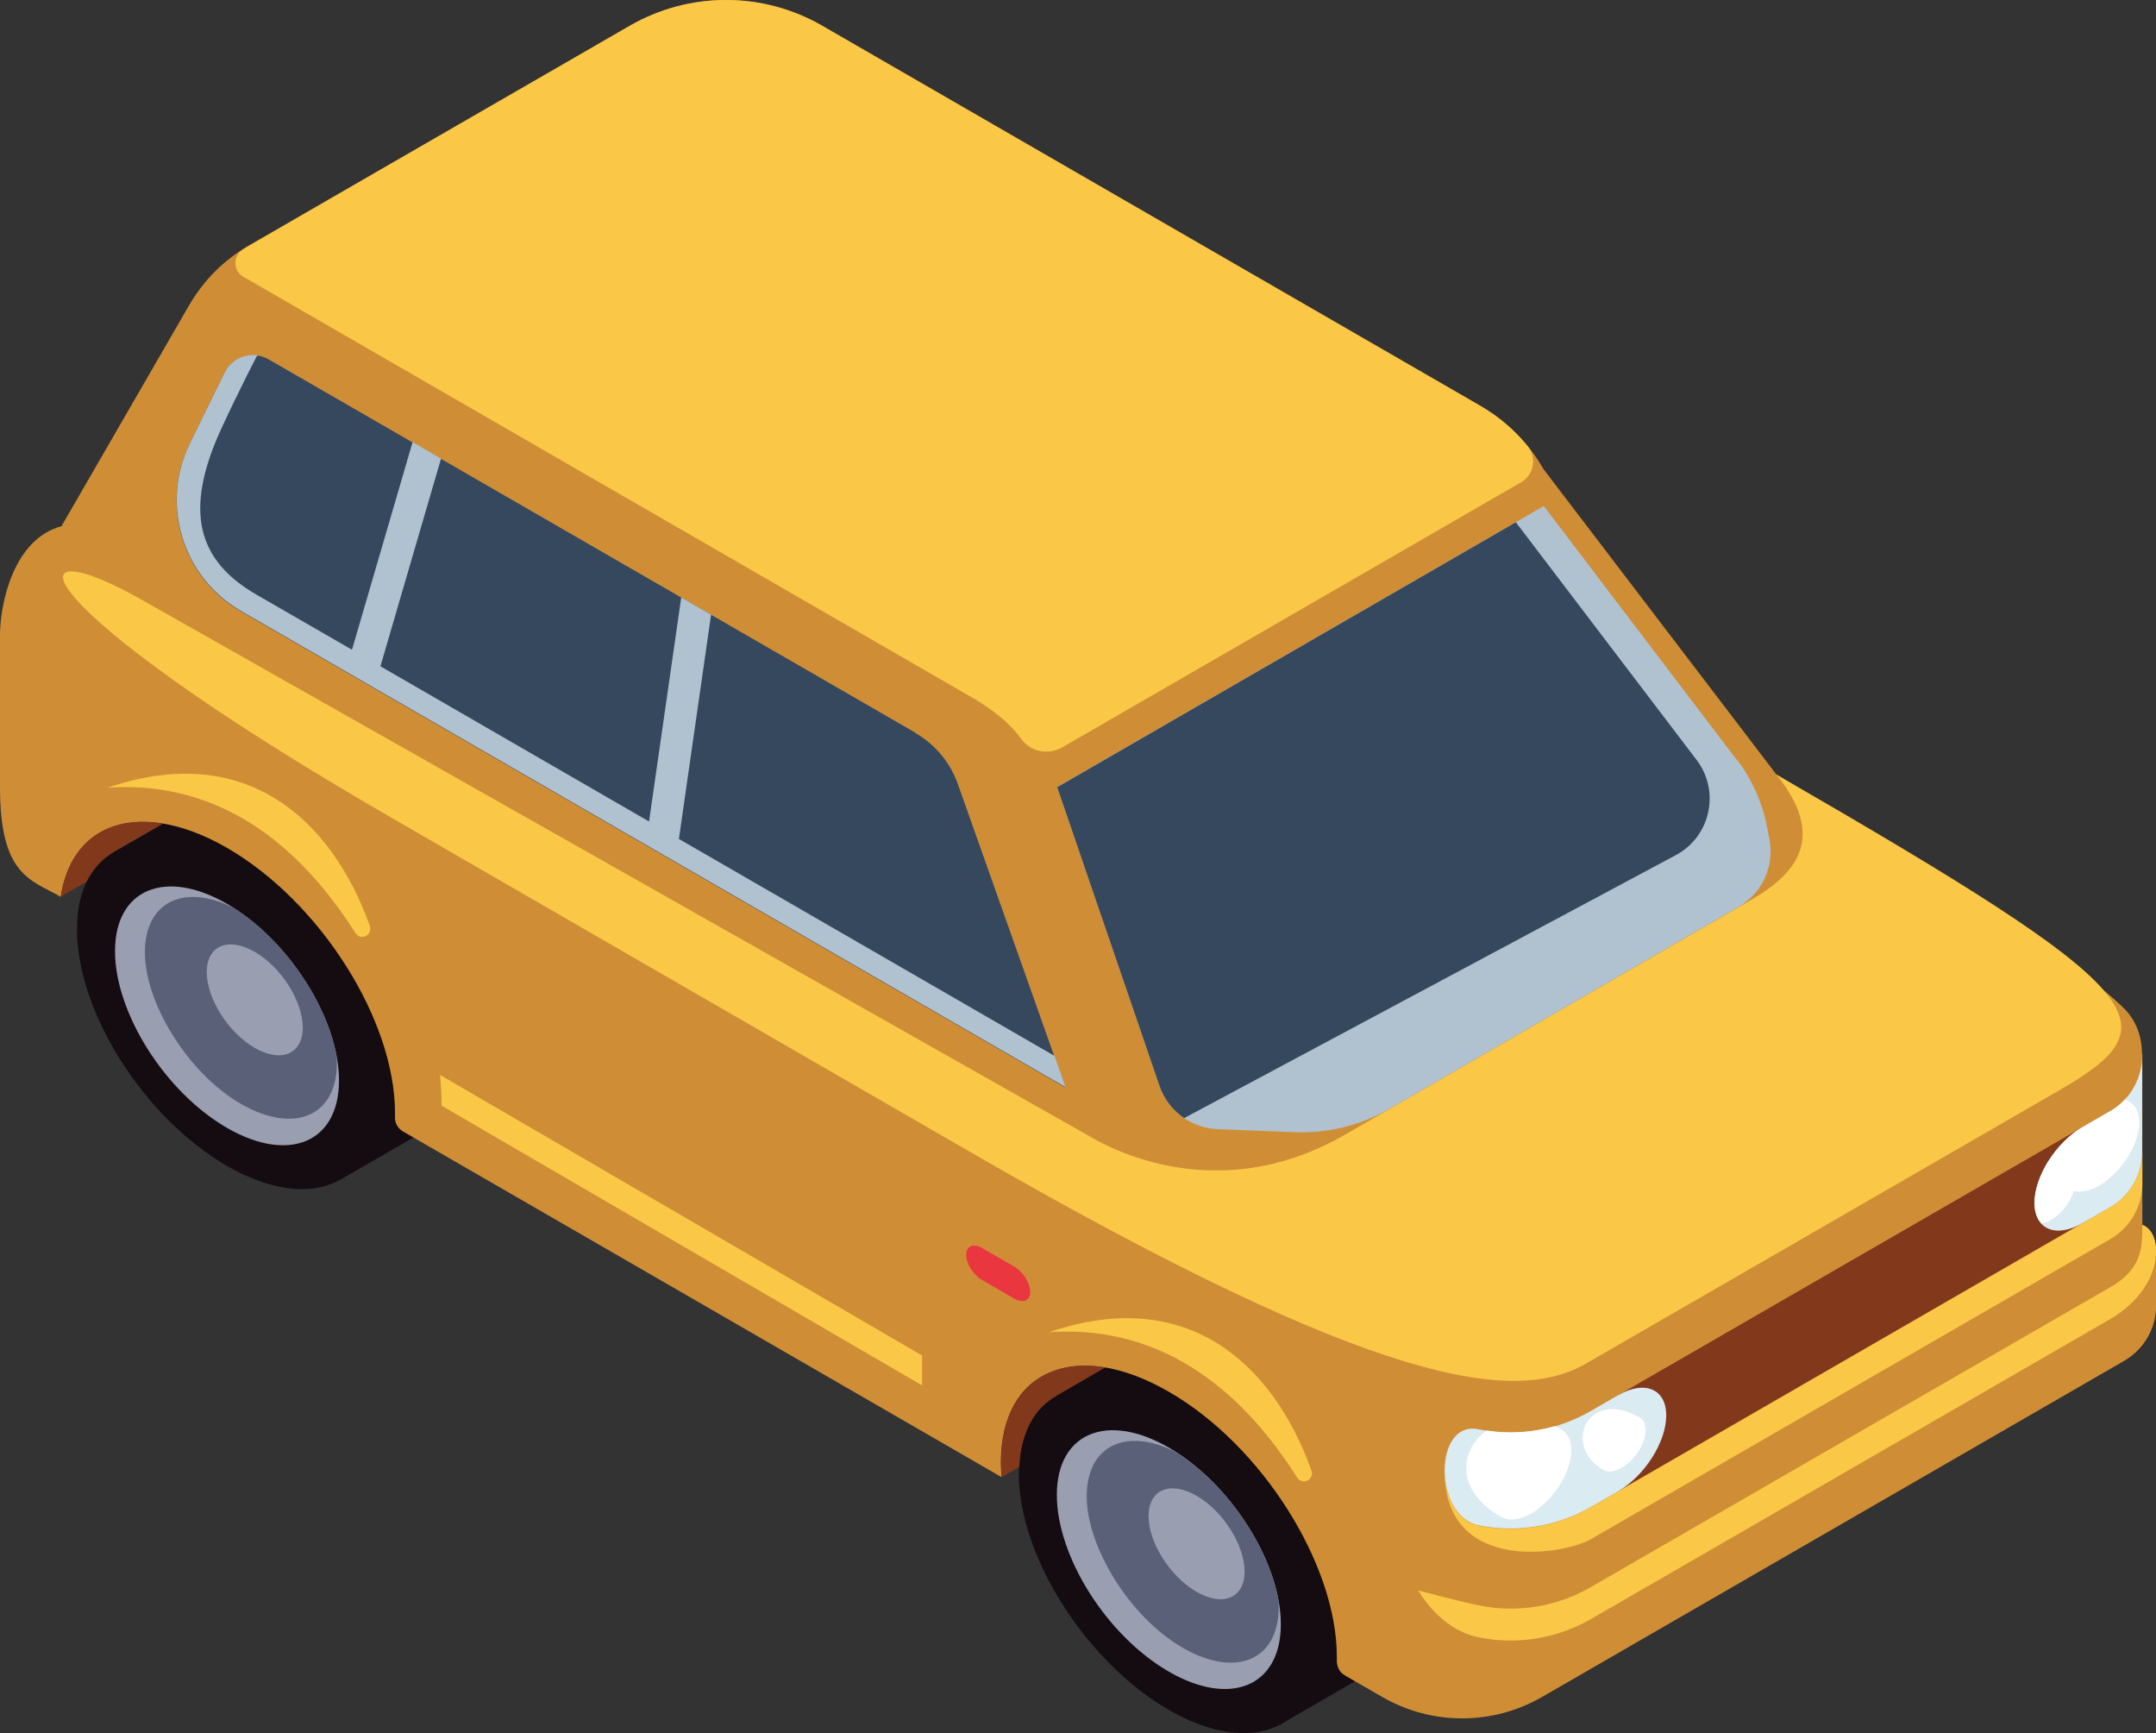 <?xml version="1.0" encoding="UTF-8"?> <svg xmlns="http://www.w3.org/2000/svg" id="Layer_2" viewBox="0 0 121.28 97.46"><rect x="0" y="0" width="121.28" height="97.46" fill="#333333" stroke="none"/> <defs> <style>.cls-1{fill:#fac846;}.cls-2{fill:#e9363f;}.cls-3{fill:#fff;}.cls-4{fill:#82381b;}.cls-5{fill:#999fb0;}.cls-6{fill:#cf8e36;}.cls-7{fill:#b0c2d0;}.cls-8{fill:#dbebf2;}.cls-9{fill:#140c10;}.cls-10{fill:#5b6079;}.cls-11{fill:#35485d;}</style> </defs> <g id="_"> <g id="Car_6-1"> <g id="Wheels"> <path class="cls-9" d="m75.61,82.94c-1.53-2.41-3.64-4.57-5.97-5.92-2.33-1.35-4.44-1.62-5.97-.97-.14.06-.28.13-.41.21l-3.9,2.25,12.76,18.41,3.9-2.25c1.28-.74,2.06-2.22,2.06-4.33,0-2.33-.94-4.98-2.47-7.39Z"></path> <path class="cls-9" d="m74.19,92.59c0,2.33-.94,3.89-2.47,4.54-1.53.65-3.64.37-5.97-.97-2.33-1.34-4.44-3.51-5.97-5.91-1.53-2.41-2.47-5.06-2.47-7.39s.94-3.89,2.47-4.54c1.53-.65,3.64-.37,5.97.97,2.33,1.34,4.44,3.51,5.97,5.92,1.53,2.41,2.47,5.06,2.47,7.39Z"></path> <path class="cls-5" d="m72.05,91.35c0,3.48-2.82,4.67-6.3,2.66s-6.3-6.46-6.3-9.94,2.82-4.67,6.3-2.66c3.48,2.01,6.3,6.46,6.3,9.94Z"></path> <path class="cls-10" d="m71.91,89.95c-.58-3.06-2.92-6.47-5.77-8.29-2.8-1.42-5.01-.36-5.01,2.49s2.42,6.8,5.4,8.52c2.98,1.72,5.4.7,5.4-2.28,0-.14-.01-.29-.02-.44Zm-4.6-.43c-1.49-.86-2.7-2.77-2.7-4.26s1.21-2,2.7-1.14c1.49.86,2.7,2.77,2.7,4.26s-1.21,2-2.7,1.14Z"></path> <path class="cls-9" d="m22.64,52.36c-1.53-2.41-3.64-4.57-5.97-5.92-2.33-1.35-4.44-1.62-5.97-.97-.14.06-.28.13-.41.21l-3.9,2.25,12.76,18.41,3.9-2.25c1.28-.74,2.06-2.22,2.06-4.33,0-2.33-.94-4.98-2.47-7.39Z"></path> <path class="cls-9" d="m21.21,62c0,2.33-.94,3.89-2.47,4.54-1.53.65-3.64.37-5.97-.97-2.33-1.35-4.44-3.51-5.97-5.92-1.53-2.41-2.47-5.06-2.47-7.39s.94-3.89,2.47-4.54c1.53-.65,3.64-.37,5.97.97,2.33,1.34,4.44,3.51,5.97,5.92,1.53,2.41,2.47,5.06,2.47,7.39Z"></path> <path class="cls-5" d="m19.07,60.77c0,3.48-2.82,4.67-6.3,2.66s-6.3-6.46-6.3-9.94,2.82-4.67,6.3-2.66c3.48,2.01,6.3,6.46,6.3,9.94Z"></path> <path class="cls-10" d="m18.93,59.36c-.58-3.05-2.92-6.47-5.77-8.29-2.8-1.42-5.01-.36-5.01,2.49s2.42,6.8,5.4,8.52c2.98,1.72,5.4.7,5.4-2.28,0-.14-.01-.29-.02-.44Zm-4.6-.43c-1.49-.86-2.7-2.77-2.7-4.26s1.21-2,2.7-1.14c1.49.86,2.7,2.77,2.7,4.26s-1.21,2-2.7,1.14Z"></path> </g> <g id="Body"> <path class="cls-6" d="m121.28,70.36c0-1.25-.77-1.47-.77-1.47v-9.62l-.02-.02c0-.94-.32-1.89-1.08-2.61-1.55-1.49-3.27-2.54-4.14-3.11l-15.35-9.98-13.09-17.16c-.85-1.49-2.09-2.72-3.57-3.58L46.26,1.45c-3.35-1.94-7.48-1.94-10.84,0-10.83,6.26-19.34,11.16-21.47,12.39-1.37.79-2.49,1.93-3.29,3.29l-7.2,12.46c-2.76.75-3.46,4.47-3.46,6.14v8.55c0,5,1.77,5.2,3.42,6.16.29-1.93,1.25-3.25,2.67-3.85,1.71-.72,4.07-.41,6.68,1.09,2.61,1.51,4.98,3.93,6.69,6.63,1.71,2.69,2.76,5.67,2.76,8.28v.23c-.02.33.16.64.45.81l33.67,19.44c-.02-.28-.04-.55-.04-.81,0-2.61,1.05-4.37,2.76-5.08,1.71-.73,4.08-.42,6.69,1.09,2.61,1.5,4.97,3.92,6.68,6.62,1.71,2.7,2.77,5.67,2.77,8.28,0,.07,0,.14,0,.22,0,.34.15.66.45.83l2.1,1.21c2.78,1.61,6.21,1.61,9,0l32.74-18.9c1.12-.65,1.8-1.84,1.8-3.12,0-.46,0-2.6,0-3.03Z"></path> <path class="cls-4" d="m6.39,47.92h0c-.64.38-1.16.94-1.52,1.67l-1.46.84h0c.29-1.93,1.25-3.25,2.67-3.85.88-.37,1.92-.46,3.09-.27l-2.79,1.61Zm55.77,28.98c-1.17-.19-2.22-.1-3.09.28-1.71.72-2.76,2.47-2.76,5.08,0,.26.02.53.04.81h0s.99-.57.99-.57c.08-1.92.84-3.28,2.05-3.98h0s2.79-1.62,2.79-1.62Zm55.43-13.77l-26.56,15.33v5.4s26.6-15.36,26.6-15.36l-.04-5.38Z"></path> <path class="cls-1" d="m20.8,52.08c.18.51-.51.85-.8.4-2.23-3.5-6.55-8.69-13.94-8.18,7.63-2.62,12.54,1.63,14.75,7.78Zm4.04,10.1l27.03,15.73v-1.68l-27.12-15.78c.06.58.09,1.15.09,1.73ZM13.7,15.57l40.85,23.58c1.09.63,2.16,1.38,2.9,2.41.53.74,1.54.91,2.32.46l25.8-14.9c.73-.42.89-1.4.35-2.05-.74-.9-1.64-1.67-2.66-2.25L46.25,1.45c-3.35-1.93-7.47-1.93-10.82,0-10.84,6.25-19.35,11.16-21.48,12.4-.1.06-.2.12-.29.18-.57.37-.55,1.21.04,1.54Zm106.81,53.32c0,1.23.01,2.46-1.8,3.5l-29.23,16.87c-1.93,1.12-4.18,1.46-6.3,1.02-1.33-.27-3.4-.84-3.4-.84,0,0,1.18,2.19,3.4,2.64,2.12.43,4.37.09,6.3-1.02l29.23-16.88c1.18-.68,2.57-2.04,2.57-3.83,0-1.25-.77-1.47-.77-1.47Zm-31.27,7.78l26.56-15.33c6.51-3.76,5.47-5.46-15.87-17.78,2.86,3.56,1.11,5.59-1.46,7.07l-22.79,13.17c-7.67,4.43-14.12.25-14.57,0L8.29,33.91c-7.98-4.61-7.47-.15,13.89,12.17l32.37,18.69c23.12,13.35,30.73,14.19,34.7,11.9Zm-30.21-1.75c7.39-.51,11.72,4.68,13.94,8.18.29.45.99.11.8-.4-2.2-6.15-7.12-10.4-14.75-7.78Zm61.48-10.16v1.8c0,1.23-.63,2.45-1.81,3.13l-1.56.9-26.11,15.08-1.56.9c-1.5.86-8.21,1.99-8.21-3.86h0c0,.31.04.61.1.92.22,1.04.83,1.97,1.81,2.17,2.12.43,4.37.09,6.3-1.03l1.56-.9,26.11-15.07,1.56-.9c1.18-.68,1.81-1.9,1.81-3.13Z"></path> <path class="cls-2" d="m55.25,71.99l1.8,1.04c.5.29.9.12.9-.38h0c0-.5-.4-1.13-.9-1.42l-1.8-1.04c-.5-.29-.9-.12-.9.38h0c0,.5.4,1.13.9,1.42Z"></path> </g> <g id="Windows"> <path class="cls-7" d="m97.7,42.74l-10.86-14.28-27.37,15.8,5.76,16.81c.48,1.41,1.78,2.37,3.26,2.43l4.32.17c1.87.08,3.73-.38,5.36-1.32l19.63-11.35c1.34-.77,2.03-2.31,1.73-3.82l-.15-.77c-.27-1.34-.84-2.59-1.66-3.68Z"></path> <path class="cls-11" d="m85.27,29.37l-25.8,14.9,5.76,16.81c.26.75.75,1.37,1.38,1.8l27.66-14.79c1.95-1.04,2.51-3.59,1.17-5.35l-10.17-13.37Z"></path> <path class="cls-11" d="m51.5,41.21L15.13,20.22c-.9-.52-2.05-.17-2.51.76,0,0-.91,1.86-1.95,3.98-1.67,3.4-.42,7.51,2.86,9.41l46.4,26.79-6.05-17.07c-.43-1.21-1.28-2.23-2.39-2.87Z"></path> <path class="cls-7" d="m59.3,59.37l-21.11-12.19,1.81-12.61-1.68-.97-1.81,12.6-15.11-8.73,3.41-11.68-1.6-.93-3.41,11.68-5.36-3.09c-3.28-1.89-4.17-4.65-1.96-9.41.99-2.14,1.95-3.98,1.95-3.98.02-.03.04-.05.05-.08-.74-.1-1.5.27-1.85.98,0,0-.91,1.86-1.95,3.98-1.67,3.4-.42,7.51,2.86,9.41l46.4,26.79-.63-1.79Z"></path> </g> <g id="Headlights"> <path class="cls-8" d="m91.03,78.46l-1.56.9c-1.93,1.12-4.18,1.46-6.3,1.02-2.54-.52-2.54,4.88,0,5.4,2.12.43,4.37.09,6.3-1.02l1.56-.9c1.49-.86,2.7-2.77,2.7-4.26s-1.21-2-2.7-1.14Z"></path> <path class="cls-3" d="m92.24,79.72c-2.93-1.69-4.4,1.59-2.04,2.95.25.14.61.11,1.02-.12.75-.43,1.35-1.38,1.35-2.13,0-.34-.12-.58-.33-.69Z"></path> <path class="cls-3" d="m86.14,85.11c1.24-.72,2.25-2.31,2.25-3.55,0-.56-.21-.96-.55-1.16-.13-.08-.26-.13-.4-.19-1.25.36-2.55.43-3.82.24-1.5,1.1-1.8,3.35.82,4.86.41.24,1.02.19,1.7-.2Z"></path> <path class="cls-8" d="m118.7,62.49l-1.56.9c-1.49.86-2.7,2.77-2.7,4.26s1.21,2,2.7,1.14l1.56-.9c1.18-.68,1.8-1.9,1.8-3.13v-5.4c0,1.23-.62,2.45-1.8,3.13Z"></path> <path class="cls-3" d="m118.7,62.49l-1.56.9c-.87.5-1.64,1.37-2.13,2.3.32.42.76.82,1.38,1.18.41.24,1.02.19,1.7-.2,1.24-.72,2.25-2.31,2.25-3.55,0-.56-.21-.96-.55-1.16-.09-.05-.18-.08-.26-.12-.24.25-.51.48-.83.66Z"></path> <path class="cls-3" d="m115.21,65.33c-.47.76-.76,1.59-.76,2.32,0,.5.15.88.38,1.14.17-.02.36-.08.56-.2.75-.43,1.35-1.38,1.35-2.13,0-.34-.12-.57-.33-.69-.44-.25-.83-.38-1.2-.44Z"></path> </g> </g> </g> </svg> 